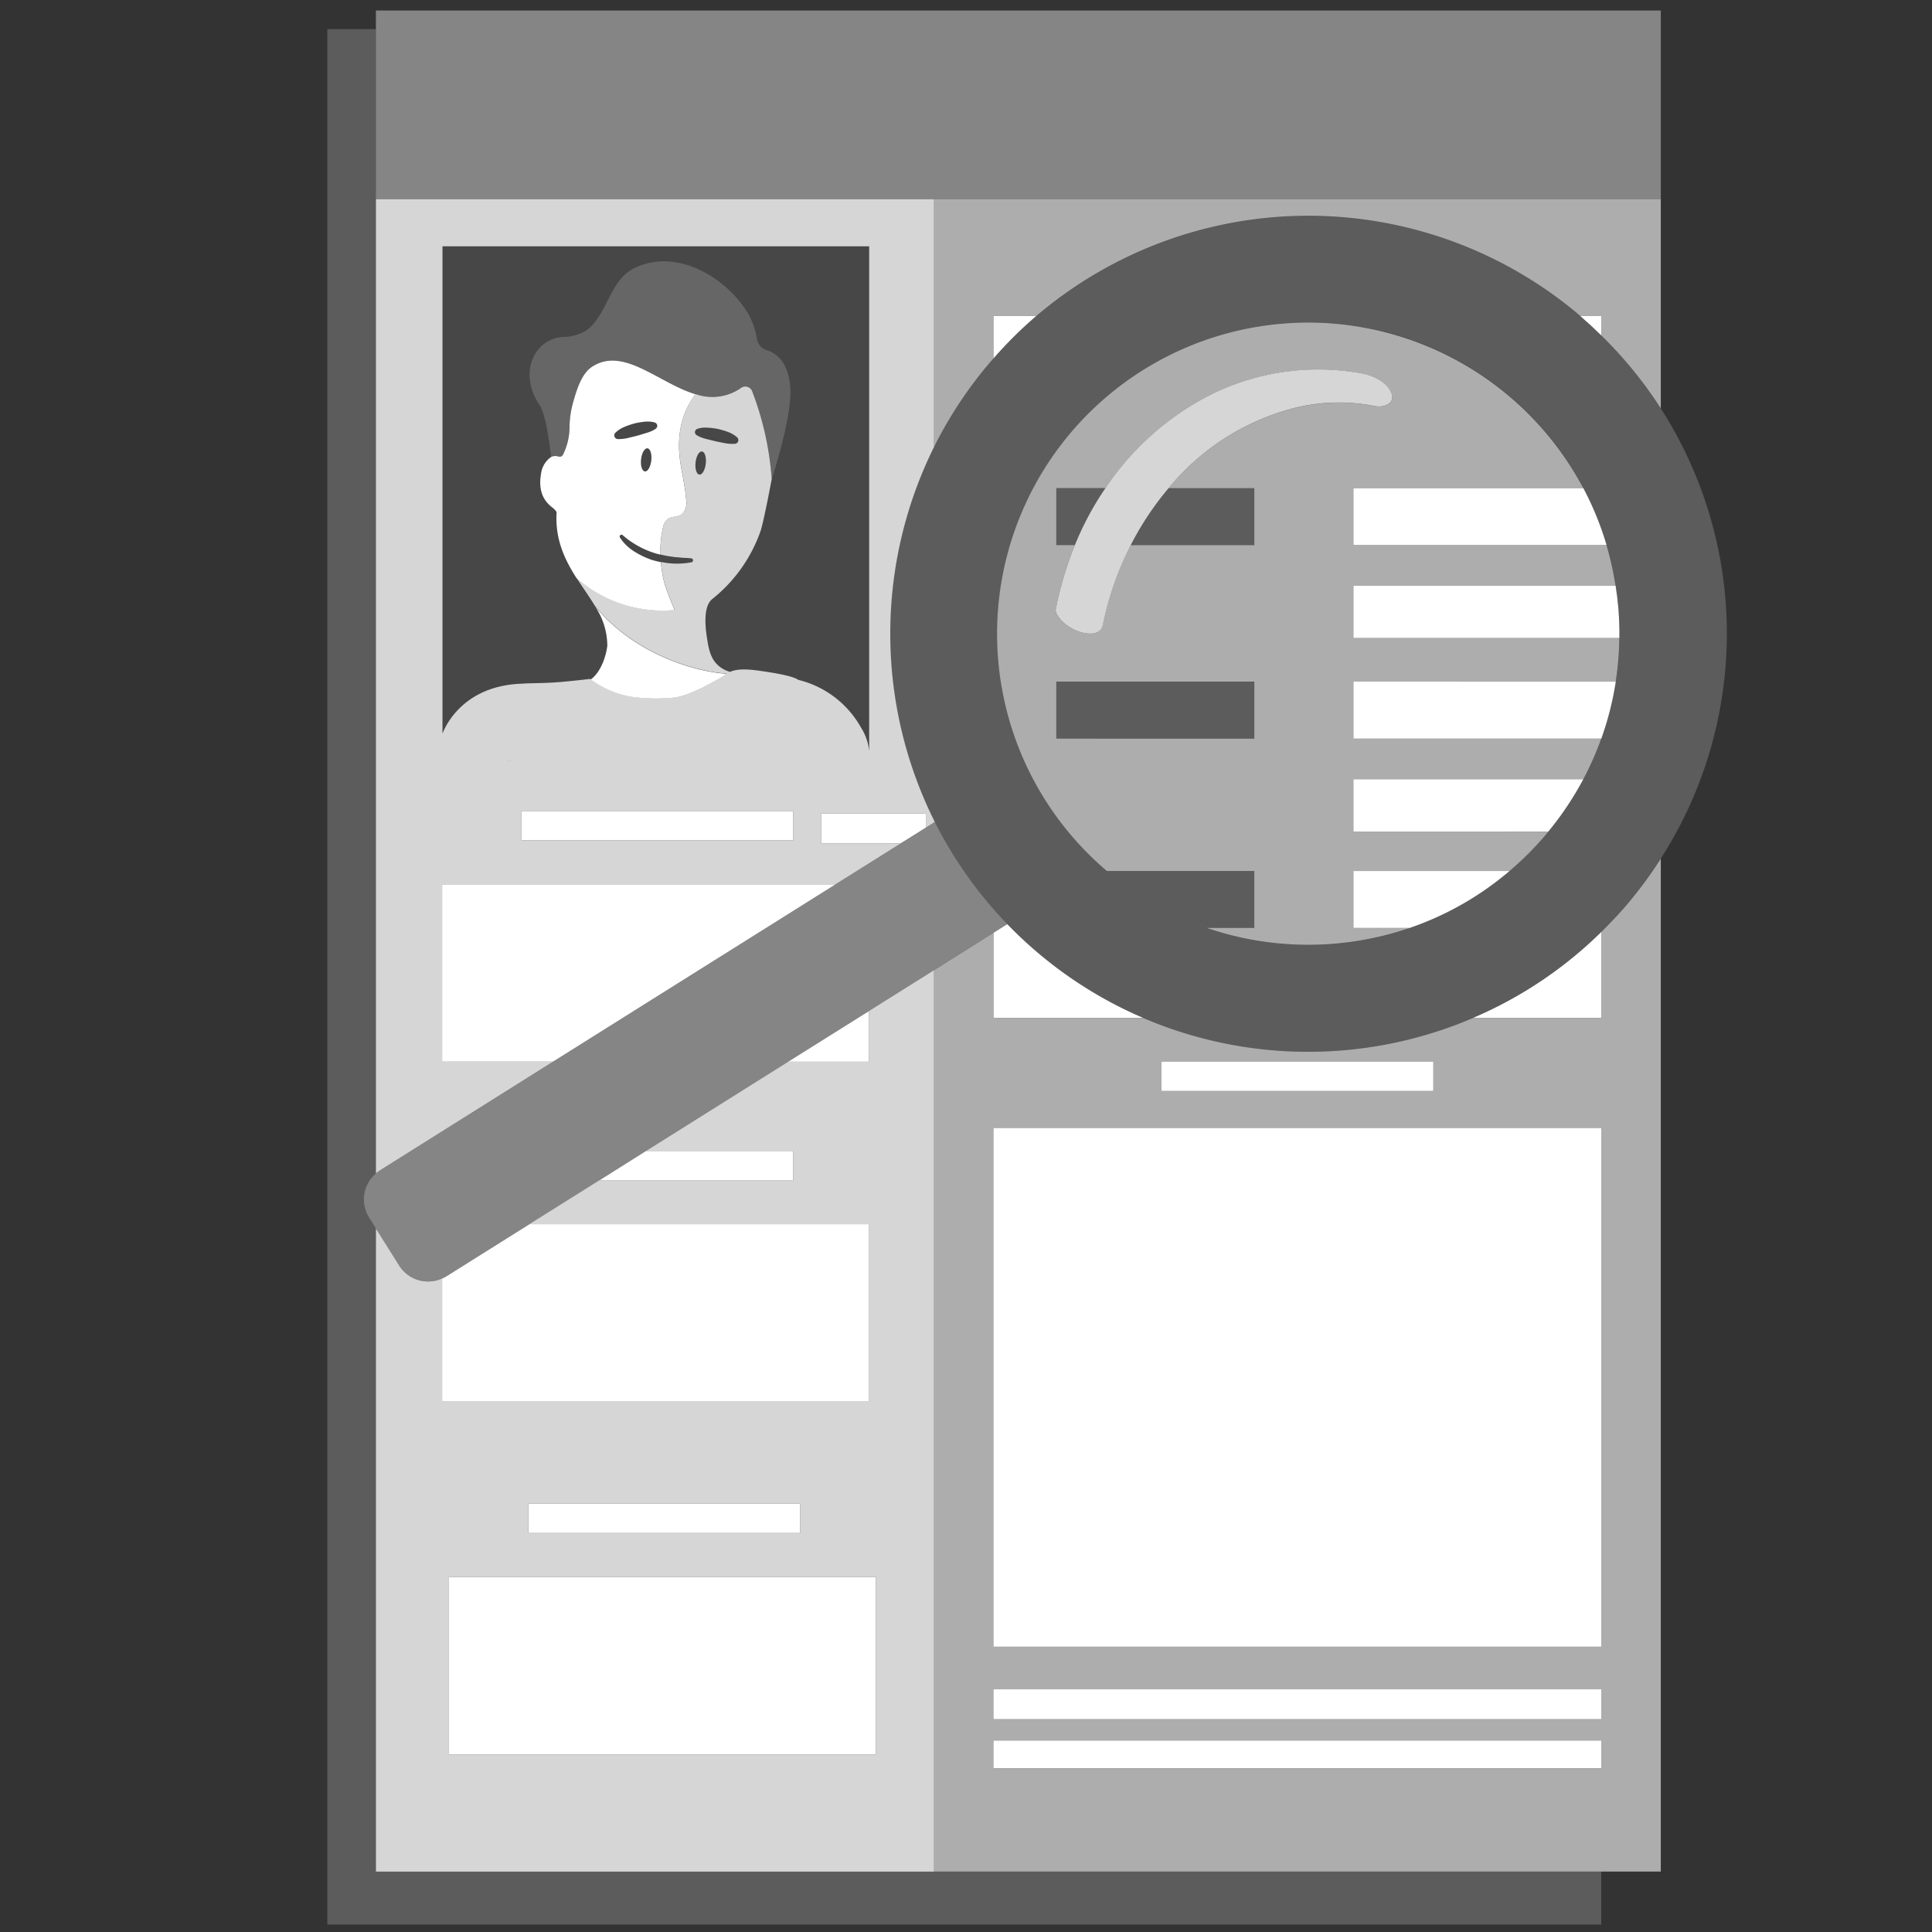 <svg viewBox="0 0 300 300" xmlns="http://www.w3.org/2000/svg"><rect x="0" y="0" width="300" height="300" fill="#333333" stroke="none"/><g fill="#fff"><path d="m 58.37 290.62 v -99.86 l -1.07 -1.71 a 5.28 5.28 0 0 1 1.07 -6.83 v -177.69 h -7.54 v 294.31 h 197.81 v -8.22 z" opacity=".2"/><path d="m 134.95 164.86 h -12.56 l -22.06 13.85 h 22.84 v 4.55 h -30.1 l -10.87 6.82 h 52.74 v 27.56 h -66.3 v -19.12 a 5.28 5.28 0 0 1 -6.64 -1.99 l -3.63 -5.77 v 99.86 h 86.67 v -139.98 l -10.09 6.33 z m -52.92 68.64 h 42.21 v 4.55 h -42.21 z m 53.98 38.93 h -66.3 v -27.56 h 66.3 z" opacity=".8"/><path d="m 85.87 164.86 h -17.22 v -27.55 h 61.1 l 10.06 -6.31 h -12.28 v -4.68 h 16.24 v 2.19 l 1.27 -.8 v -.32 a 65.2 65.2 0 0 1 0 -57.98 v -38.48 h -86.67 v 151.29 a 5.19 5.19 0 0 1 .59 -.46 z m -8.48 -46.75 c .78 0 1.51 0 2.22 -.01 v .01 z m 45.79 12.37 h -42.21 v -4.55 h 42.21 z m 11.78 -92.23 v 79.86 a 8.08 8.08 0 0 0 -1.21 -5.04 15.32 15.32 0 0 0 -9.79 -7.5 c -.53 -.37 -1.87 -.8 -5.3 -1.31 -1.77 -.26 -3.86 -.57 -5.32 .07 -2.78 -.87 -3.19 -3.09 -3.47 -4.72 s -.82 -5.26 .68 -6.55 a 23.36 23.36 0 0 0 7.55 -10.6 c .47 -1.44 1.43 -6.47 1.67 -7.74 .04 -.19 .06 -.3 .06 -.3 a 47.35 47.35 0 0 0 -3.02 -13.62 1.14 1.14 0 0 0 -1.7 -.6 7.75 7.75 0 0 1 -7.1 .99 c -1.67 2.24 -3.18 5.62 -2.31 10.92 .3 1.84 .73 3.66 .86 5.52 a 2.43 2.43 0 0 1 -.7 2.22 c -.65 .46 -1.62 .27 -2.23 .77 a 2.22 2.22 0 0 0 -.64 1.15 15.03 15.03 0 0 0 -.41 4.34 14.12 14.12 0 0 0 1.81 .34 c .47 .09 .95 .08 1.43 .15 .48 .03 .96 .04 1.45 .1 h .02 a .31 .31 0 0 1 .02 .62 11.78 11.78 0 0 1 -3.03 .17 12.14 12.14 0 0 1 -1.64 -.23 18 18 0 0 0 .54 3.26 c .4 1.44 1.59 4.18 1.59 4.18 a 20.24 20.24 0 0 1 -15.23 -4.95 l .02 .04 c .94 1.47 1.93 2.84 2.77 4.22 6.54 8.07 16.72 10.41 20.52 10.57 a 2.58 2.58 0 0 0 -.43 .34 s -4.17 2.6 -6.96 3.23 l -.56 .12 a 28.06 28.06 0 0 1 -6.26 -.02 14.68 14.68 0 0 1 -6.77 -2.67 c -.06 -.04 -.1 -.08 -.13 -.1 l -.07 -.06 s -2.16 .25 -4.06 .43 c -2.79 .26 -4.39 .2 -6.39 .29 v .02 c -.03 0 -.06 0 -.08 0 -9.4 .26 -12.13 6.92 -12.43 7.76 v -75.67 z m -25.37 33.74 c -.11 .99 -.55 1.75 -.99 1.7 s -.7 -.89 -.59 -1.88 .55 -1.75 .99 -1.7 .7 .89 .59 1.88 z m 4.92 -3.27 a .58 .58 0 0 1 -.38 .19 h -.01 a 5.96 5.96 0 0 1 -1.56 -.1 c -.49 -.1 -.99 -.19 -1.47 -.3 s -.97 -.24 -1.46 -.36 a 5.68 5.68 0 0 1 -.73 -.23 3.64 3.64 0 0 1 -.73 -.36 h -.01 a .54 .54 0 0 1 -.16 -.74 .52 .52 0 0 1 .25 -.21 3.17 3.17 0 0 1 .82 -.19 4.61 4.61 0 0 1 .81 -.01 11.05 11.05 0 0 1 1.6 .2 12.31 12.31 0 0 1 1.55 .46 4.44 4.44 0 0 1 1.42 .83 .58 .58 0 0 1 .06 .82 z" opacity=".8"/><path d="m 68.65 164.86 h 17.22 l 43.89 -27.55 h -61.11 z"/><path d="m 134.95 156.98 l -12.56 7.88 h 12.56 z"/><path d="m 257.89 133.33 a 65.75 65.75 0 0 1 -5.21 7.07 c -1.28 1.51 -2.64 2.93 -4.02 4.3 v 13.35 h -19.89 a 65.04 65.04 0 0 1 -51.3 0 h -23.2 v -13.2 l -9.23 5.8 v 139.97 h 112.85 z m -77.53 31.54 h 42.21 v 4.55 h -42.21 z m 68.28 109.72 h -94.39 v -4.31 h 94.39 z m 0 -7.63 h -94.39 v -4.68 h 94.39 z m 0 -11.26 h -94.39 v -80.56 h 94.39 z" opacity=".6"/><path d="m 145.16 127.64 c -.04 -.08 -.08 -.17 -.12 -.25 v .32 z"/><path d="m 145.04 30.93 v 38.48 a 64.86 64.86 0 0 1 8.57 -13 c .22 -.26 .45 -.5 .67 -.75 v -6.59 h 6.64 a 65.04 65.04 0 0 1 84.23 -.21 c .08 .07 .15 .14 .23 .21 h 3.28 v 3.03 a 64.83 64.83 0 0 1 9.23 11.32 v -32.49 z" opacity=".6"/><path d="m 145.04 30.93 h 112.85 v -.49 -28.81 h -199.52 v 2.9 26.4 z" opacity=".4"/><path d="m 180.36 164.86 h 42.21 v 4.55 h -42.21 z"/><path d="m 154.25 262.28 h 94.39 v 4.68 h -94.39 z"/><path d="m 154.25 270.27 h 94.39 v 4.31 h -94.39 z"/><path d="m 154.25 175.14 h 94.39 v 80.56 h -94.39 z"/><path d="m 248.66 52.1 v -3.03 h -3.28 c 1.13 .98 2.22 1.99 3.28 3.03 z"/><path d="m 156.41 143.5 l -2.14 1.34 v 13.2 h 23.2 a 64.72 64.72 0 0 1 -16.32 -10.1 q -2.5 -2.12 -4.74 -4.44 z"/><path d="m 160.91 49.07 h -6.64 v 6.59 a 65.14 65.14 0 0 1 6.64 -6.59 z"/><path d="m 228.77 158.04 h 19.89 v -13.34 a 64.44 64.44 0 0 1 -19.89 13.34 z"/><path d="m 77.38 118.11 h 2.22 v -.01 c -.7 .01 -1.44 .01 -2.22 .01 z"/><path d="m 81.12 106.19 h .08 v -.02 c 2 -.09 3.61 -.03 6.39 -.29 1.9 -.18 4.06 -.43 4.06 -.43 l .07 .06 c 2 -1.5 2.55 -4.78 2.57 -5.31 a 11.02 11.02 0 0 0 -1.98 -6.17 c -.84 -1.38 -1.83 -2.76 -2.77 -4.22 -1.82 -2.85 -3.41 -6.05 -3.12 -10.3 a 2.45 2.45 0 0 0 -.66 -.71 c -1.76 -1.32 -2.12 -3.14 -1.76 -5.25 a 3.73 3.73 0 0 1 1.56 -2.6 c -.45 -3.56 -.92 -6.74 -1.85 -8.13 -3.31 -4.94 -.74 -10.32 3.81 -10.48 a 7.49 7.49 0 0 0 3.51 -1 c 3.29 -2.5 3.56 -7.58 7.22 -9.57 6.48 -3.41 14.4 1.09 17.94 6.98 a 12.77 12.77 0 0 1 1.35 3.95 2.14 2.14 0 0 0 1.5 1.69 c 1.42 .43 3.47 1.8 3.68 6.15 .19 3.96 -2.28 12.02 -2.97 14.2 -.24 1.28 -1.2 6.3 -1.67 7.74 a 23.36 23.36 0 0 1 -7.55 10.6 c -1.5 1.28 -.95 4.92 -.68 6.55 s .69 3.85 3.47 4.72 c 1.46 -.64 3.55 -.33 5.32 -.07 3.43 .5 4.77 .94 5.3 1.31 a 15.32 15.32 0 0 1 9.79 7.5 8.08 8.08 0 0 1 1.21 5.04 v -79.88 h -66.26 v 75.69 c .31 -.83 3.03 -7.49 12.44 -7.75 z" opacity=".1"/><path d="m 122.73 60.53 c -.2 -4.35 -2.26 -5.72 -3.68 -6.15 a 2.14 2.14 0 0 1 -1.5 -1.69 12.77 12.77 0 0 0 -1.35 -3.95 c -3.54 -5.89 -11.46 -10.39 -17.94 -6.98 -3.66 1.99 -3.93 7.07 -7.22 9.57 a 7.49 7.49 0 0 1 -3.51 1 c -4.54 .16 -7.12 5.54 -3.81 10.48 .93 1.39 1.4 4.57 1.85 8.13 a 1.38 1.38 0 0 1 .84 -.14 c .26 .04 .55 .16 .78 .03 a .81 .81 0 0 0 .3 -.39 9.79 9.79 0 0 0 .95 -4.14 14.7 14.7 0 0 1 .62 -4.08 c .49 -1.71 1.24 -4.18 2.81 -5.25 4.89 -3.31 10.43 2.53 16.12 4.21 a 7.75 7.75 0 0 0 7.1 -.99 1.14 1.14 0 0 1 1.7 .6 47.35 47.35 0 0 1 3.02 13.62 s -.02 .11 -.06 .3 c .7 -2.16 3.16 -10.22 2.98 -14.18 z" opacity=".25"/><path d="m 91.73 105.51 c .03 .03 .07 .06 .13 .1 a 14.68 14.68 0 0 0 6.77 2.67 28.06 28.06 0 0 0 6.26 .02 l .56 -.12 c 2.78 -.64 6.96 -3.23 6.96 -3.23 a 2.58 2.58 0 0 1 .43 -.34 c -3.8 -.16 -13.98 -2.5 -20.52 -10.57 a 11.02 11.02 0 0 1 1.98 6.17 c -.02 .53 -.56 3.81 -2.57 5.3 z"/><path d="m 91.87 56.99 c -1.57 1.06 -2.32 3.54 -2.81 5.25 a 14.7 14.7 0 0 0 -.62 4.08 9.79 9.79 0 0 1 -.95 4.14 .81 .81 0 0 1 -.3 .39 c -.23 .13 -.52 .01 -.78 -.03 a 1.38 1.38 0 0 0 -.84 .14 3.73 3.73 0 0 0 -1.56 2.6 c -.36 2.11 .01 3.93 1.76 5.25 a 2.45 2.45 0 0 1 .66 .71 c -.28 4.26 1.3 7.45 3.12 10.3 l -.02 -.04 a 20.24 20.24 0 0 0 15.23 4.95 s -1.19 -2.75 -1.59 -4.18 a 18 18 0 0 1 -.54 -3.26 c -.46 -.09 -.92 -.21 -1.38 -.34 a 12.94 12.94 0 0 1 -2.78 -1.33 7.21 7.21 0 0 1 -2.21 -2.16 .28 .28 0 0 1 .42 -.36 l .03 .02 a 13.9 13.9 0 0 0 4.89 2.75 c .32 .1 .64 .18 .97 .26 a 15.03 15.03 0 0 1 .41 -4.34 2.22 2.22 0 0 1 .64 -1.15 c .62 -.5 1.58 -.32 2.23 -.77 a 2.43 2.43 0 0 0 .7 -2.22 c -.13 -1.86 -.56 -3.68 -.86 -5.52 -.87 -5.3 .64 -8.68 2.31 -10.92 -5.7 -1.69 -11.24 -7.53 -16.13 -4.22 z m 3.52 10.6 a .58 .58 0 0 1 .17 -.39 4.44 4.44 0 0 1 1.38 -.9 12.3 12.3 0 0 1 1.53 -.53 11.13 11.13 0 0 1 1.59 -.28 4.5 4.5 0 0 1 .81 -.02 3.12 3.12 0 0 1 .83 .15 .54 .54 0 0 1 .14 .94 l -.01 .01 a 3.66 3.66 0 0 1 -.71 .39 5.6 5.6 0 0 1 -.72 .26 c -.48 .14 -.96 .3 -1.44 .43 s -.97 .24 -1.46 .36 a 5.96 5.96 0 0 1 -1.55 .17 h -.01 a .58 .58 0 0 1 -.55 -.59 z m 5.74 3.91 c -.11 .99 -.55 1.75 -.99 1.7 s -.7 -.89 -.59 -1.88 .55 -1.75 .99 -1.7 .7 .9 .59 1.89 z"/><path d="m 100.54 69.63 c -.44 -.05 -.88 .71 -.99 1.7 s .15 1.83 .59 1.88 .88 -.71 .99 -1.7 -.16 -1.83 -.59 -1.88 z" opacity=".1"/><path d="m 109 70.11 c -.44 -.05 -.88 .71 -.99 1.7 s .15 1.83 .59 1.88 .88 -.71 .99 -1.7 -.15 -1.83 -.59 -1.88 z" opacity=".1"/><path d="m 113.06 67.06 a 12.31 12.31 0 0 0 -1.55 -.46 11.05 11.05 0 0 0 -1.6 -.2 4.61 4.61 0 0 0 -.81 .01 3.17 3.17 0 0 0 -.82 .19 .52 .52 0 0 0 -.25 .21 .54 .54 0 0 0 .16 .74 h .01 a 3.64 3.64 0 0 0 .73 .36 5.68 5.68 0 0 0 .73 .23 c .49 .12 .97 .26 1.46 .36 s .98 .19 1.47 .3 a 5.96 5.96 0 0 0 1.56 .1 h .01 a .58 .58 0 0 0 .34 -1.01 4.44 4.44 0 0 0 -1.44 -.83 z" opacity=".1"/><path d="m 95.95 68.2 h .01 a 5.96 5.96 0 0 0 1.55 -.17 c .49 -.12 .98 -.23 1.46 -.36 s .96 -.29 1.44 -.43 a 5.6 5.6 0 0 0 .72 -.26 3.66 3.66 0 0 0 .71 -.39 l .01 -.01 a .54 .54 0 0 0 -.14 -.94 3.12 3.12 0 0 0 -.83 -.15 4.5 4.5 0 0 0 -.81 .02 11.13 11.13 0 0 0 -1.59 .28 12.3 12.3 0 0 0 -1.53 .53 4.44 4.44 0 0 0 -1.38 .9 .58 .58 0 0 0 .39 .99 z" opacity=".1"/><path d="m 96.71 83.12 l -.03 -.02 a .28 .28 0 0 0 -.42 .36 7.21 7.21 0 0 0 2.21 2.16 12.94 12.94 0 0 0 2.78 1.33 c .46 .13 .91 .24 1.38 .34 -.03 -.38 -.05 -.77 -.07 -1.16 -.32 -.08 -.65 -.16 -.97 -.26 a 13.9 13.9 0 0 1 -4.88 -2.75 z" opacity=".1"/><path d="m 104.27 87.51 a 11.78 11.78 0 0 0 3.03 -.17 .31 .31 0 0 0 -.02 -.62 h -.02 c -.49 -.05 -.97 -.07 -1.45 -.1 -.48 -.07 -.96 -.06 -1.43 -.15 a 14.12 14.12 0 0 1 -1.81 -.34 c .01 .39 .03 .77 .07 1.16 a 12.14 12.14 0 0 0 1.63 .22 z" opacity=".1"/><path d="m 80.97 125.93 h 42.21 v 4.55 h -42.21 z"/><path d="m 134.95 217.65 v -27.56 h -52.74 l -12.92 8.11 a 5.18 5.18 0 0 1 -.64 .32 v 19.13 z"/><path d="m 123.17 178.71 h -22.84 l -7.25 4.56 h 30.09 z"/><path d="m 69.71 244.87 h 66.3 v 27.56 h -66.3 z"/><path d="m 82.03 233.5 h 42.21 v 4.55 h -42.21 z"/><path d="m 127.53 126.32 v 4.67 h 12.28 l 3.96 -2.48 v -2.19 z"/><path d="m 210.15 129.14 v -8.15 h 35.71 a 47.77 47.77 0 0 0 2.78 -6.29 h -38.5 v -8.85 h 40.75 a 48.33 48.33 0 0 0 .56 -6.76 h -41.31 v -8.16 h 40.72 a 48.48 48.48 0 0 0 -1.4 -6.29 h -39.32 v -8.85 h 35.71 a 48.4 48.4 0 0 0 -42.63 -25.71 q -2.02 0 -4.05 .17 a 48.32 48.32 0 0 0 -27.29 85 h 22.89 v 8.85 h -7.35 a 48.63 48.63 0 0 0 31.45 0 h -8.73 v -8.85 h 24.26 a 48.86 48.86 0 0 0 5.6 -5.6 c .14 -.17 .27 -.34 .41 -.5 z m -46.21 -34.53 a 55.09 55.09 0 0 1 2.97 -9.97 h -2.89 v -8.85 h 7.64 a 43.33 43.33 0 0 1 15.32 -13.96 37.49 37.49 0 0 1 24.59 -3.81 c 1.66 .32 3.87 1.35 4.5 3.08 .6 1.65 -1.25 2.22 -2.56 1.97 a 28.62 28.62 0 0 0 -11.9 .14 37.2 37.2 0 0 0 -20.15 12.59 h 13.31 v 8.85 h -19.2 a 47.88 47.88 0 0 0 -4.32 12.34 c -.34 1.7 -2.28 1.54 -3.63 1.11 a 6.95 6.95 0 0 1 -2.62 -1.55 c -.37 -.36 -1.19 -1.31 -1.06 -1.94 z m .08 20.08 v -8.85 h 30.75 v 8.86 z" opacity=".6"/><path d="m 210.15 84.64 h 39.32 a 47.78 47.78 0 0 0 -3.61 -8.85 h -35.71 z"/><path d="m 210.15 90.93 v 8.15 h 41.31 q .03 -2.31 -.16 -4.65 c -.1 -1.18 -.25 -2.35 -.43 -3.5 z"/><path d="m 210.15 105.84 v 8.86 h 38.5 a 47.79 47.79 0 0 0 2.25 -8.85 z"/><path d="m 210.15 129.14 h 30.26 a 48.67 48.67 0 0 0 5.45 -8.15 h -35.71 z"/><path d="m 210.15 144.1 h 8.73 a 47.77 47.77 0 0 0 15.52 -8.85 h -24.25 z"/><path d="m 194.77 135.25 h -22.88 l .01 .01 a 48.28 48.28 0 0 0 15.53 8.85 h 7.35 z" opacity=".2"/><path d="m 145.16 127.64 l -.12 .07 -1.27 .8 -3.96 2.49 -10.06 6.31 -43.89 27.56 -26.9 16.89 a 5.19 5.19 0 0 0 -.59 .46 5.28 5.28 0 0 0 -1.07 6.83 l 1.07 1.71 3.63 5.77 a 5.28 5.28 0 0 0 6.66 1.98 5.18 5.18 0 0 0 .64 -.32 l 12.92 -8.11 10.87 -6.82 7.25 -4.55 22.06 -13.85 12.56 -7.89 10.09 -6.33 9.23 -5.8 2.14 -1.34 a 64.45 64.45 0 0 1 -11.26 -15.86 z" opacity=".4"/><path d="m 248.66 52.1 c -1.06 -1.04 -2.15 -2.05 -3.28 -3.02 -.08 -.07 -.15 -.14 -.23 -.21 a 64.84 64.84 0 0 0 -90.87 6.8 c -.22 .25 -.45 .49 -.67 .75 a 64.98 64.98 0 0 0 -8.57 70.99 c .04 .08 .08 .17 .12 .25 a 64.45 64.45 0 0 0 11.25 15.84 q 2.23 2.31 4.73 4.44 a 64.98 64.98 0 0 0 87.51 -3.24 c 1.39 -1.37 2.74 -2.79 4.02 -4.3 a 65.75 65.75 0 0 0 5.21 -7.07 64.68 64.68 0 0 0 -9.22 -81.23 z m -14.26 83.15 a 47.77 47.77 0 0 1 -15.52 8.85 48.27 48.27 0 0 1 -46.98 -8.85 l -.01 -.01 a 48.32 48.32 0 0 1 27.29 -85 q 2.03 -.17 4.05 -.17 a 48.25 48.25 0 0 1 46.24 34.56 48.48 48.48 0 0 1 1.4 6.29 c .18 1.16 .33 2.32 .43 3.5 q .19 2.34 .16 4.65 a 48.33 48.33 0 0 1 -.56 6.76 47.74 47.74 0 0 1 -5.03 15.14 48.67 48.67 0 0 1 -5.45 8.15 c -.14 .17 -.27 .34 -.41 .5 a 48.86 48.86 0 0 1 -5.61 5.63 z" opacity=".2"/><path d="m 194.77 84.64 v -8.85 h -13.32 a 46.21 46.21 0 0 0 -5.88 8.85 z" opacity=".2"/><path d="m 171.66 75.79 h -7.64 v 8.85 h 2.88 a 46.75 46.75 0 0 1 2.3 -4.86 q 1.13 -2.05 2.46 -3.99 z" opacity=".2"/><path d="m 164.02 105.84 h 30.75 v 8.85 h -30.75 z" opacity=".2"/><path d="m 167.63 98.1 c 1.35 .43 3.29 .59 3.63 -1.11 a 47.88 47.88 0 0 1 4.32 -12.34 46.21 46.21 0 0 1 5.88 -8.85 37.2 37.2 0 0 1 20.15 -12.6 28.62 28.62 0 0 1 11.9 -.14 c 1.31 .25 3.15 -.32 2.56 -1.97 -.62 -1.73 -2.84 -2.76 -4.5 -3.08 a 37.49 37.49 0 0 0 -24.59 3.81 43.33 43.33 0 0 0 -15.32 13.96 q -1.33 1.94 -2.45 3.99 a 46.75 46.75 0 0 0 -2.3 4.86 55.09 55.09 0 0 0 -2.97 9.97 c -.13 .63 .69 1.58 1.06 1.94 a 6.95 6.95 0 0 0 2.63 1.56 z" opacity=".8"/></g></svg>